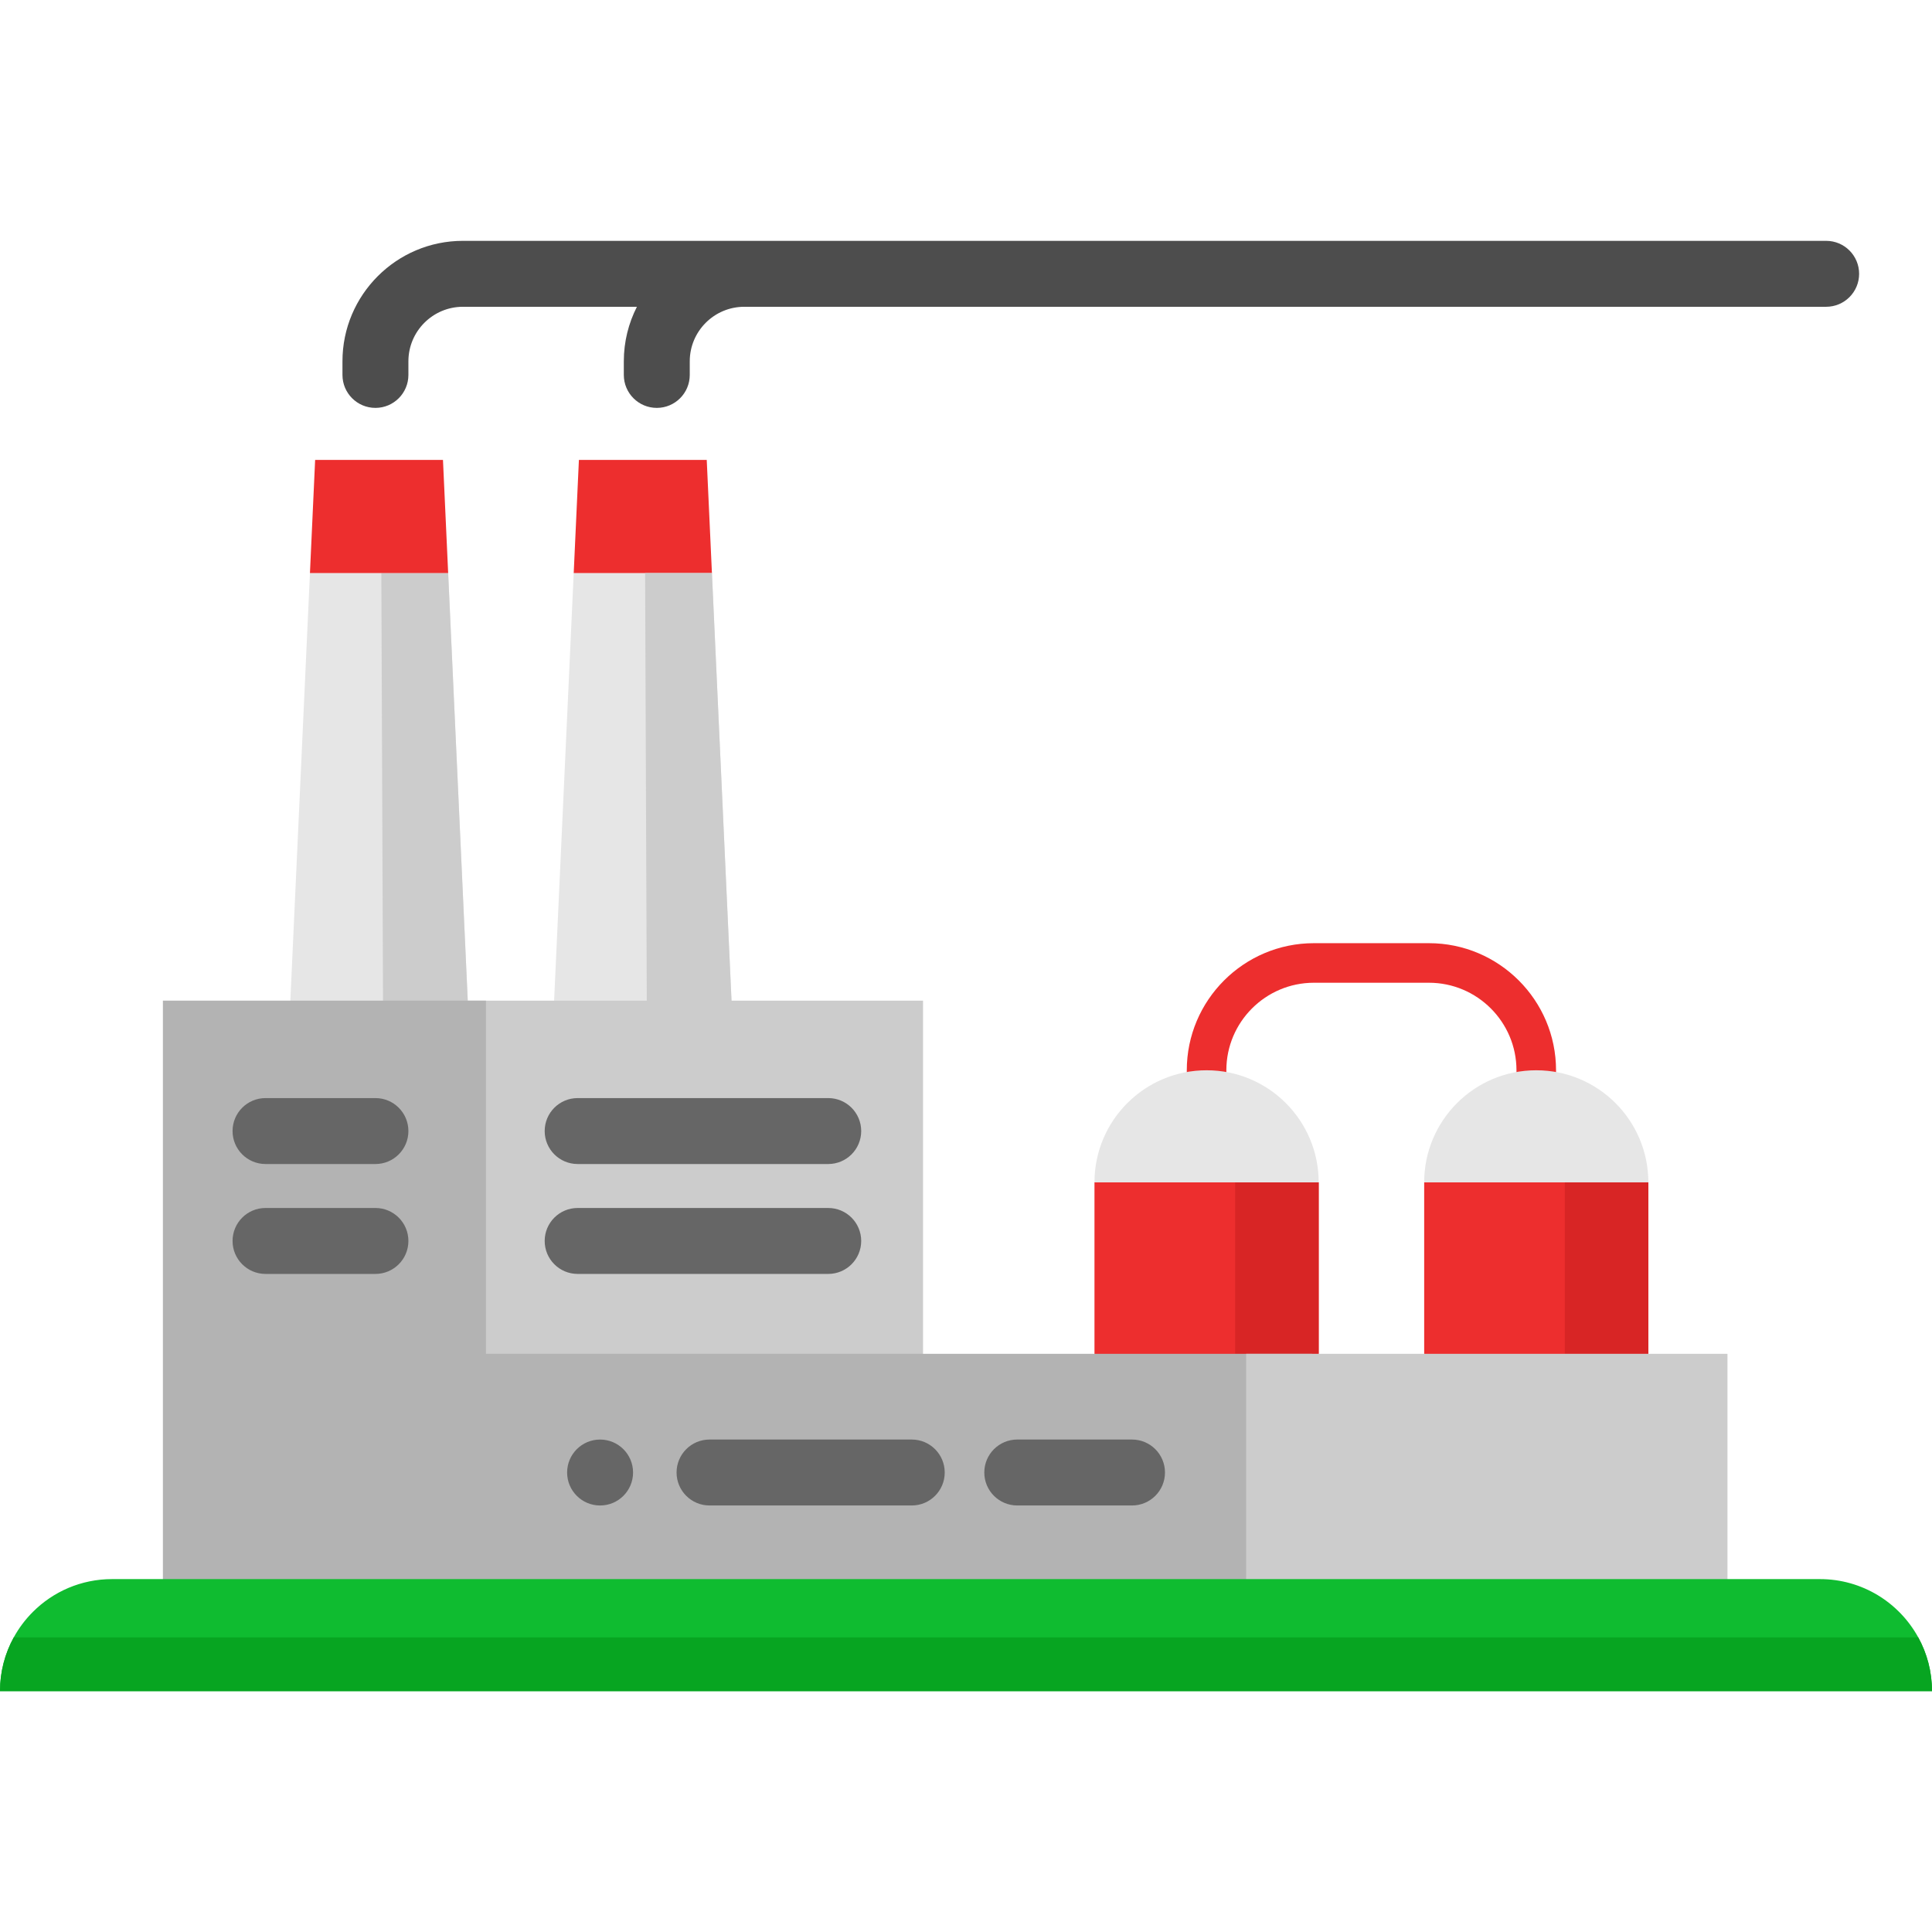 <?xml version="1.0" encoding="iso-8859-1"?>
<!-- Uploaded to: SVG Repo, www.svgrepo.com, Generator: SVG Repo Mixer Tools -->
<svg xmlns="http://www.w3.org/2000/svg" xmlns:xlink="http://www.w3.org/1999/xlink" version="1.1" id="Layer_1"  viewBox="0 0 439.48 439.48" xml:space="preserve" width="512" height="512">
<g>
	<polygon style="fill:#E6E6E6;" points="161.945,130.352 166.465,228.952 125.985,228.952 130.505,130.352  "/>
	<polygon style="fill:#ED2E2E;" points="160.765,104.622 161.945,130.352 130.505,130.352 131.685,104.622  "/>
	<polygon style="fill:#E6E6E6;" points="101.945,130.352 106.465,228.952 65.985,228.952 70.505,130.352  "/>
	<polygon style="fill:#CCCCCC;" points="101.945,130.352 86.745,130.352 87.132,228.952 106.465,228.952  "/>
	<polygon style="fill:#CCCCCC;" points="161.945,130.352 146.745,130.352 147.132,228.952 166.465,228.952  "/>
	<polygon style="fill:#ED2E2E;" points="100.765,104.622 101.945,130.352 70.505,130.352 71.685,104.622  "/>
	<rect x="92.997" y="227.619" style="fill:#CCCCCC;" width="116.968" height="94.52"/>
	<polygon style="fill:#ED2E2E;" points="374.955,268.959 374.955,307.959 350.078,317.139 323.965,307.959 323.965,268.959    349.078,259.806  "/>
	<polygon style="fill:#ED2E2E;" points="299.965,268.959 299.965,307.959 276.078,321.472 248.965,307.959 248.965,268.959    276.412,259.472  "/>
	<path style="fill:#ED2E2E;" d="M353.959,247.962h-9v-4.5c0-10.98-8.934-19.914-19.914-19.914h-26.168   c-10.98,0-19.914,8.933-19.914,19.914v4.5h-9v-4.5c0-15.943,12.971-28.914,28.914-28.914h26.168   c15.943,0,28.914,12.971,28.914,28.914V247.962z"/>
	<path style="fill:#E6E6E6;" d="M374.955,268.959h-50.99c0-14.08,11.41-25.5,25.49-25.5   C363.545,243.459,374.955,254.879,374.955,268.959z"/>
	<polygon style="fill:#D82525;" points="299.965,268.959 299.965,307.959 293.818,307.959 280.965,307.959 280.965,268.959  "/>
	<polygon style="fill:#D82525;" points="374.955,268.959 374.955,307.959 368.808,307.959 355.955,307.959 355.955,268.959  "/>
	<path style="fill:#E6E6E6;" d="M299.965,268.959h-51c0-14.08,11.42-25.5,25.5-25.5   C288.545,243.459,299.965,254.879,299.965,268.959z"/>
	<polygon style="fill:#B3B3B3;" points="260.972,307.959 218.589,307.959 110.545,307.959 110.545,227.619 37.055,227.619    37.055,361.959 110.545,361.959 218.589,361.959 298.465,361.959 298.465,307.959  "/>
	<path style="fill:#666666;" d="M188.401,264.785h-57c-4.143,0-7.5-3.358-7.5-7.5s3.357-7.5,7.5-7.5h57c4.143,0,7.5,3.358,7.5,7.5   S192.544,264.785,188.401,264.785z"/>
	<path style="fill:#666666;" d="M188.401,289.785h-57c-4.143,0-7.5-3.358-7.5-7.5s3.357-7.5,7.5-7.5h57c4.143,0,7.5,3.358,7.5,7.5   S192.544,289.785,188.401,289.785z"/>
	<path style="fill:#666666;" d="M257.503,342.457h-26.102c-4.143,0-7.5-3.358-7.5-7.5s3.357-7.5,7.5-7.5h26.102   c4.143,0,7.5,3.358,7.5,7.5S261.645,342.457,257.503,342.457z"/>
	<path style="fill:#666666;" d="M207.401,342.457h-46c-4.143,0-7.5-3.358-7.5-7.5s3.357-7.5,7.5-7.5h46c4.143,0,7.5,3.358,7.5,7.5   S211.544,342.457,207.401,342.457z"/>
	<path style="fill:#666666;" d="M85.401,264.785h-25c-4.143,0-7.5-3.358-7.5-7.5s3.357-7.5,7.5-7.5h25c4.143,0,7.5,3.358,7.5,7.5   S89.544,264.785,85.401,264.785z"/>
	<path style="fill:#666666;" d="M85.401,289.785h-25c-4.143,0-7.5-3.358-7.5-7.5s3.357-7.5,7.5-7.5h25c4.143,0,7.5,3.358,7.5,7.5   S89.544,289.785,85.401,289.785z"/>
	<path style="fill:#4D4D4D;" d="M415.401,54.785h-310.1c-15.108,0-27.4,12.292-27.4,27.4v3.1c0,4.142,3.357,7.5,7.5,7.5   s7.5-3.358,7.5-7.5v-3.1c0-6.837,5.563-12.4,12.4-12.4h39.579c-1.9,3.727-2.979,7.939-2.979,12.4v3.1c0,4.142,3.357,7.5,7.5,7.5   s7.5-3.358,7.5-7.5v-3.1c0-6.837,5.563-12.4,12.4-12.4h246.1c4.143,0,7.5-3.358,7.5-7.5S419.544,54.785,415.401,54.785z"/>
	<circle style="fill:#666666;" cx="136.505" cy="334.959" r="7.5"/>
	<polygon style="fill:#CCCCCC;" points="392.955,307.959 392.955,361.959 283.465,361.959 283.465,307.959 299.965,307.959    323.965,307.959 374.955,307.959  "/>
	<g>
		<path style="fill:#0FBC30;" d="M439.48,384.694H0c0-4.43,1.13-8.59,3.12-12.22c1.17-2.14,2.64-4.09,4.35-5.8    c4.61-4.62,10.99-7.47,18.03-7.47h388.48c9.65,0,18.05,5.36,22.38,13.27C438.35,376.105,439.48,380.264,439.48,384.694z"/>
		<path style="fill:#07A521;" d="M439.48,384.694H0c0-4.43,1.13-8.59,3.12-12.22h433.24    C438.35,376.105,439.48,380.264,439.48,384.694z"/>
	</g>
</g>















</svg>